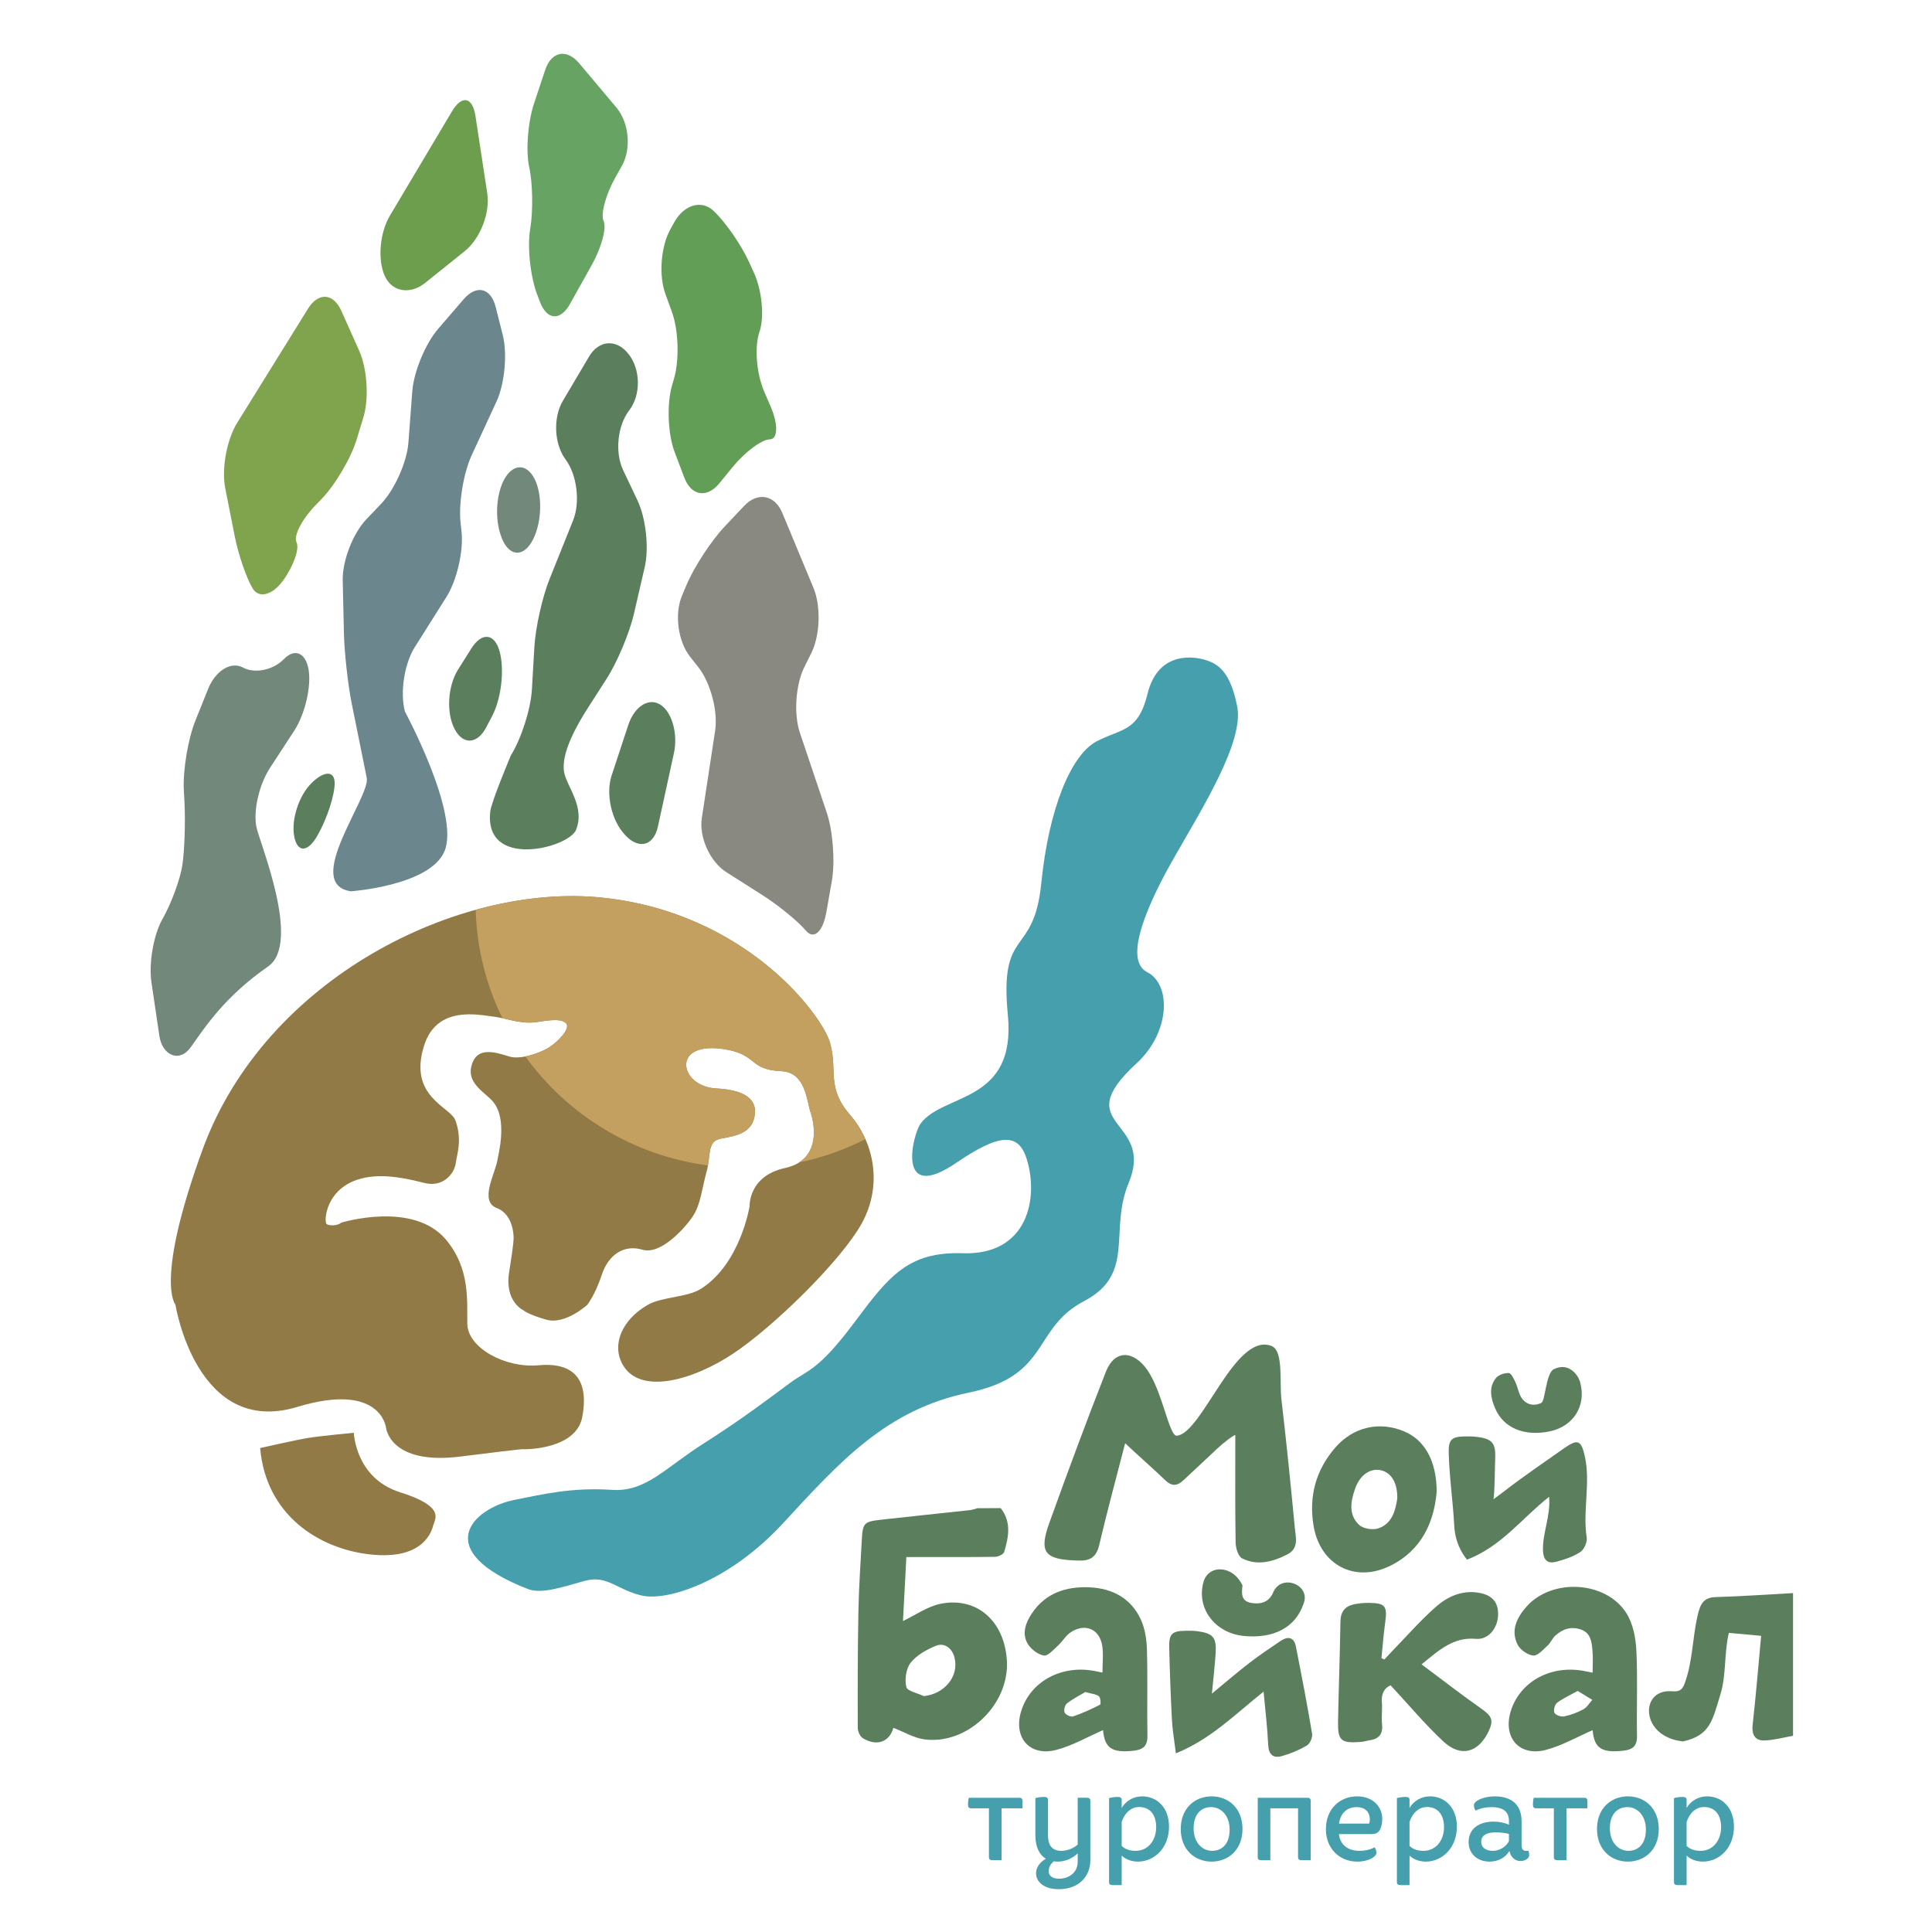 <?xml version="1.0" encoding="utf-8"?>
<!-- Generator: Adobe Illustrator 16.0.0, SVG Export Plug-In . SVG Version: 6.00 Build 0)  -->
<!DOCTYPE svg PUBLIC "-//W3C//DTD SVG 1.1//EN" "http://www.w3.org/Graphics/SVG/1.1/DTD/svg11.dtd">
<svg version="1.1" id="Layer_1" xmlns="http://www.w3.org/2000/svg" xmlns:xlink="http://www.w3.org/1999/xlink" x="0px" y="0px"
	 width="400px" height="400px" viewBox="0 0 400 400" enable-background="new 0 0 400 400" xml:space="preserve">
<g>
	<g>
		<g>
			<g>
				<path fill="#917A45" d="M108.371,300.06c0,0,10.878,0.195,12.181-6.678c1.296-6.868-0.931-11.461-9.07-10.715
					c-6.801,0.624-14.597-3.533-14.729-8.54c-0.098-4.726,0.664-11.373-4.399-17.446c-6.778-8.138-21.689-3.546-21.689-3.546
					c-0.853,0.695-2.662,0.711-3.078,0.238c-0.614-0.678-0.033-9.47,10.69-9.852c3.202-0.111,6.875,0.701,9.658,1.41
					c3.635,0.925,6.181-1.747,6.459-4.336c0.156-1.395,1.381-4.577-0.113-8.647c-1.074-2.848-9.843-4.878-6.469-15.499
					c2.65-8.34,11.267-6.309,13.988-6.022c2.914,0.302,5.775,1.649,9.193,1.207c1.676-0.21,4.908-0.955,6.159,0.184
					c1.161,1.048-1.742,3.986-3.565,5.094c-2.105,1.267-5.932,2.478-8.06,1.848c-2.555-0.757-7.069-2.506-7.99,2.268
					c-0.691,3.479,3.104,5.26,4.634,7.179c2.922,3.657,1.033,10.707,0.786,12.107c-0.451,2.67-3.765,8.407-0.12,9.791
					c3.646,1.395,3.499,6.232,3.499,6.232s0.074,0.895-0.921,7.028c-1.004,6.13,2.949,7.911,2.949,7.911s0.843,0.841,4.761,1.954
					c3.918,1.097,8.449-3.066,8.449-3.066s1.625-2.005,3.009-6.201c1.375-4.199,4.605-6.358,8.425-5.224
					c3.808,1.125,8.823-4.486,10.45-6.942c1.635-2.467,1.86-5.749,2.833-9.203c0.969-3.447-0.037-6.361,3.121-6.89
					c3.129-0.525,5.972-1.211,6.719-4.174c0.753-2.938-0.446-5.806-7.915-6.186c-7.685-0.391-9.527-10.264,2.399-8.006
					c6.218,1.183,4.536,4.146,11.184,4.439c5.066,0.228,5.22,6.258,6.03,8.554c0.794,2.298,2.332,9.837-5.294,11.497
					c-7.611,1.648-7.336,7.891-7.336,7.891s-1.87,11.838-9.999,17.07c-2.924,1.886-8.175,1.657-11.157,3.408
					c-5.275,3.077-7.424,8.148-5.162,12.263c3.545,6.457,14.579,3.323,22.857-2.173c8.307-5.479,22.514-19.338,26.758-27.138
					c4.239-7.815,2.469-16.624-2.512-22.338c-4.959-5.718-2.508-9.125-4.12-14.86c-1.6-5.712-17.328-26.945-47.089-30.094
					c-29.766-3.156-69.906,16.686-82.844,52.171c-9.954,27.301-5.619,32.057-5.619,32.057s4.324,27.546,25.258,21.201
					c17.234-5.226,18.338,4.241,18.338,4.241s0.693,7.918,15.562,6.022C110.305,299.669,108.371,300.06,108.371,300.06z"/>
			</g>
			<path fill="#459FAD" d="M256.155,146.319c-1.402-7.25-3.961-8.958-6.833-9.753c-3.278-0.915-9.716-1.085-11.719,7.022
				c-1.973,8.105-5.44,7.162-10.644,9.951c-5.188,2.794-9.814,13.786-11.371,29.325c-1.54,15.54-8.716,8.806-6.926,27.25
				c1.804,18.456-13.462,16.126-18.091,22.564c-1.575,2.186-5.222,16.696,7.445,8.054c8.79-5.998,12.816-6.318,14.53-0.842
				c2.595,8.205,0.218,20.029-13.208,19.582c-11.254-0.374-15.269,4.691-22.38,14.237c-7.571,10.162-9.741,9.911-13.376,12.603
				c-3.641,2.683-9.776,7.393-17.865,12.527c-8.129,5.145-11.983,10.09-19.018,9.623c-8.407-0.557-14.42,0.95-20.006,2.036
				c-8.95,1.729-17.743,10.564,2.613,18.497c2.745,1.078,7.047-0.374,11.738-1.689c4.688-1.307,6.673,1.876,11.868,3.042
				c5.187,1.182,17.973-2.761,29.278-15.047c11.832-12.834,21.439-23.484,38.374-26.971c16.956-3.487,13.092-13.288,23.875-18.943
				c10.787-5.646,5.096-14.51,9.23-24.446c5.578-13.434-12.761-11.572,1.644-24.781c6.959-6.381,7.256-16.306,2.2-18.885
				c-5.069-2.585,0.182-14.364,5.829-24.154C248.937,167.319,257.561,153.572,256.155,146.319z"/>
			<path fill="#72887B" d="M33.004,214.523c0.619,4.011,4.167,5.586,6.499,2.281c3.174-4.49,7.126-10.525,16.005-16.707
				c6.946-4.829-1.74-25.571-2.418-28.877c-0.687-3.31,0.561-8.796,2.778-12.187l5.077-7.79c2.195-3.397,3.53-9.059,2.95-12.574
				c-0.58-3.528-2.868-4.523-5.104-2.222c-2.231,2.296-6.061,3.084-8.498,1.757c-2.459-1.333-5.675,0.648-7.191,4.403l-2.646,6.585
				c-1.503,3.753-2.583,10.143-2.401,14.184l0.149,2.912c0.194,4.045,0,9.772-0.432,12.731c-0.429,2.958-2.298,8.033-4.142,11.277
				c-1.842,3.241-2.866,9.171-2.26,13.177L33.004,214.523z"/>
			<path fill="#5B7F5C" d="M64.488,162.139c2.6-2.574,4.75-2.609,4.8-0.074c0.035,2.521-1.575,7.466-3.589,10.972
				c-2.002,3.509-4.172,3.539-4.798,0.076C60.281,169.642,61.896,164.704,64.488,162.139z"/>
			<path fill="#6B868D" d="M75.929,161.044c0.792,3.971-13.369,21.976-3.291,23.488c0,0,16.365-1.128,19.387-8.284
				c3.264-7.733-8.184-28.919-8.184-28.919c-1.048-3.914-0.139-9.917,2.031-13.338l6.546-10.38c2.16-3.425,3.584-9.524,3.136-13.547
				l-0.198-1.813c-0.436-4.032,0.608-10.327,2.305-14.012l5.149-11.137c1.687-3.675,2.266-9.895,1.264-13.819l-1.461-5.774
				c-1.003-3.925-3.982-4.626-6.621-1.553l-5.271,6.12c-2.644,3.07-5.055,8.885-5.358,12.917l-0.804,10.644
				c-0.302,4.035-2.857,9.735-5.651,12.671l-3.022,3.162c-2.804,2.929-5.013,8.629-4.929,12.679l0.25,10.952
				c0.102,4.049,0.813,10.604,1.619,14.578L75.929,161.044z"/>
			<path fill="#80A34D" d="M63.774,63.9c2.145-3.445,5.24-3.24,6.902,0.462l3.693,8.261c1.658,3.692,2.049,9.889,0.876,13.766
				l-1.398,4.577c-1.171,3.885-4.441,9.423-7.26,12.335l-1.248,1.297c-2.829,2.906-4.595,6.354-3.953,7.665
				c0.664,1.298-0.58,4.853-2.75,7.893c-2.163,3.034-5.004,3.812-6.293,1.724c-1.29-2.086-3.002-7.046-3.78-11.019l-1.934-9.821
				c-0.788-3.97,0.323-10.038,2.467-13.48L63.774,63.9z"/>
			<path fill="#6C9E4E" d="M93.564,23.079c2.069-3.479,4.269-3.048,4.877,0.956l2.448,16.033c0.612,4.003-1.476,9.356-4.623,11.887
				l-8.217,6.601c-3.167,2.541-6.94,1.869-8.413-1.474c-1.482-3.358-0.996-8.94,1.083-12.425L93.564,23.079z"/>
			<path fill="#67A463" d="M119.934,13.12c-2.605-3.103-5.775-2.494-7.053,1.353l-2.33,7.007c-1.278,3.848-1.715,9.74-0.988,13.106
				c0.742,3.364,0.83,9.141,0.207,12.838c-0.631,3.699,0.026,9.815,1.462,13.605l0.566,1.481c1.428,3.784,4.232,3.992,6.194,0.45
				l4.588-8.207c1.962-3.538,3.048-7.588,2.393-8.997c-0.65-1.414,0.437-5.463,2.421-8.994l1.362-2.43
				c1.995-3.523,1.478-8.954-1.126-12.055L119.934,13.12z"/>
			<path fill="#639E57" d="M147.604,43.542c-2.436-2.201-6.024-1.102-7.989,2.441l-0.839,1.518
				c-1.959,3.534-2.414,9.551-1.015,13.346l1.312,3.62c1.421,3.802,1.614,10.088,0.461,13.965l-0.362,1.24
				c-1.153,3.879-0.924,10.155,0.509,13.94l1.995,5.268c1.425,3.793,4.686,4.325,7.257,1.187l2.735-3.353
				c2.563-3.132,6.03-5.72,7.713-5.749c1.686-0.023,1.767-3.089,0.167-6.812l-1.345-3.118c-1.593-3.72-2.03-9.268-0.967-12.318
				c1.053-3.059,0.545-8.569-1.14-12.251l-1.013-2.218C153.396,50.564,150.043,45.749,147.604,43.542z"/>
			<path fill="#8A8981" d="M161.962,106.181c-1.556-3.745-5.103-4.392-7.889-1.449l-4.03,4.268
				c-2.786,2.939-6.347,8.399-7.918,12.133l-0.944,2.25c-1.566,3.728-0.82,9.393,1.684,12.575l1.762,2.235
				c2.495,3.191,4.043,9.075,3.434,13.078l-2.755,18.097c-0.605,4.004,1.695,9.062,5.106,11.227l7.319,4.648
				c3.417,2.167,7.522,5.527,9.133,7.447c1.61,1.924,3.5,0.241,4.209-3.744l1.15-6.541c0.708-3.992,0.228-10.395-1.077-14.238
				l-5.535-16.455c-1.298-3.834-0.896-9.945,0.912-13.58l1.492-3.007c1.782-3.629,1.972-9.666,0.41-13.403L161.962,106.181z"/>
			<path fill="#5B7F5C" d="M130.16,73.341c-2.462-3.216-6.164-2.991-8.212,0.498l-5.422,9.165
				c-2.053,3.488-1.796,8.948,0.572,12.124c2.367,3.185,3.063,8.853,1.554,12.615l-4.844,12.07
				c-1.523,3.76-2.946,10.14-3.177,14.185l-0.509,8.797c-0.242,4.045-2.204,10.157-4.345,13.586c0,0-4.025,9.543-4.26,11.561
				c-1.44,12.175,16.251,7.623,17.75,3.862c1.884-4.705-1.822-8.85-2.445-11.792c-0.832-3.971,2.746-10.096,4.929-13.504
				l3.848-5.993c2.186-3.403,4.716-9.427,5.636-13.371l2.239-9.692c0.931-3.945,0.262-10.164-1.48-13.822l-2.982-6.298
				c-1.742-3.656-1.171-9.229,1.255-12.369c2.424-3.148,2.393-8.353-0.059-11.571L130.16,73.341z"/>
			<path fill="#72887B" d="M104.688,98.76c1.964-3.03,4.783-2.59,6.255,0.977c1.473,3.57,1.085,9.179-0.868,12.472
				c-1.949,3.282-4.749,2.887-6.226-0.885l-0.049-0.181C102.331,107.367,102.733,101.796,104.688,98.76z"/>
			<path fill="#5B7F5C" d="M97.578,134.272c2.156-3.431,4.786-3.189,5.846,0.539c1.054,3.731,0.385,9.717-1.468,13.313l-1.242,2.372
				c-1.85,3.601-4.818,3.806-6.588,0.459c-1.758-3.345-1.443-8.887,0.704-12.321L97.578,134.272z"/>
			<path fill="#5B7F5C" d="M136.746,145.903c-2.408-1.544-5.393,0.336-6.661,4.187l-3.455,10.472
				c-1.268,3.845-0.013,9.388,2.785,12.311l0.125,0.135c2.812,2.92,5.809,2.075,6.675-1.874l3.318-15.226
				C140.394,151.948,139.138,147.452,136.746,145.903z"/>
			<path fill="#C3A05F" d="M165.389,240.69c4.866-0.999,9.469-2.664,13.779-4.829c-0.816-1.843-1.882-3.556-3.185-5.05
				c-4.959-5.718-2.508-9.125-4.12-14.86c-1.6-5.712-17.328-26.945-47.089-30.094c-8.233-0.875-17.261,0.023-26.288,2.512
				c0.223,8.036,2.191,15.626,5.542,22.442c2.18,0.484,4.415,1.152,6.965,0.822c1.676-0.21,4.908-0.955,6.159,0.184
				c1.161,1.048-1.742,3.986-3.565,5.094c-1.244,0.748-3.086,1.468-4.825,1.81c8.717,12.084,22.232,20.506,37.818,22.574
				c0.492-2.858,0.083-5.13,2.832-5.592c3.129-0.525,5.972-1.211,6.719-4.174c0.753-2.938-0.446-5.806-7.915-6.186
				c-7.685-0.391-9.527-10.264,2.399-8.006c6.218,1.183,4.536,4.146,11.184,4.439c5.066,0.228,5.22,6.258,6.03,8.554
				C168.5,232.28,169.682,237.982,165.389,240.69z"/>
		</g>
		<path fill="#917A45" d="M82.861,308.97c-9.312-2.93-9.603-12.331-9.603-12.331s-7.063,0.674-9.439,1.066
			c-2.467,0.392-9.956,2.095-9.956,2.095c1.161,13.768,12.062,20.921,22.978,22.05c10.916,1.121,12.545-4.854,12.895-6.155
			C90.091,314.403,92.174,311.896,82.861,308.97z"/>
	</g>
	<g>
		<path fill-rule="evenodd" clip-rule="evenodd" fill="#5B7F5C" d="M207.189,312.25c2.252,2.867,1.646,6.004,0.702,9.087
			c-0.153,0.49-1.229,0.978-1.883,0.987c-6.05,0.074-12.101,0.044-18.354,0.044c-0.24,4.522-0.479,9.006-0.701,13.246
			c2.628-1.244,5.099-3.038,7.82-3.575c7.522-1.484,13.211,3.625,13.693,11.796c0.528,8.985-8.042,17.373-16.952,16.301
			c-2.262-0.272-4.397-1.589-6.558-2.411c-0.756,2.856-3.361,3.937-6.301,2.16c-0.59-0.352-1.06-1.405-1.063-2.14
			c-0.023-8.064-0.021-16.131,0.134-24.192c0.092-4.867,0.439-9.723,0.692-14.584c0.191-3.623,0.418-3.92,3.89-4.316
			c6.168-0.698,12.351-1.322,18.525-2c0.532-0.058,1.04-0.266,1.561-0.402C203.988,312.25,205.591,312.25,207.189,312.25z
			 M191.272,351.16c4.313-0.45,7.3-4.1,6.356-7.945c-0.475-1.955-2.078-3.213-3.891-2.46c-1.914,0.79-3.953,1.924-5.193,3.498
			c-0.961,1.217-1.262,3.453-0.901,5.019C187.838,350.13,189.998,350.546,191.272,351.16z"/>
		<path fill-rule="evenodd" clip-rule="evenodd" fill="#5B7F5C" d="M371.228,359.38c-1.936,0.342-3.867,0.877-5.814,0.964
			c-1.933,0.087-2.794-1.012-2.544-3.269c0.677-6.054,1.172-12.129,1.756-18.395c-2.344-0.214-4.604-0.419-6.689-0.611
			c-1.021,4.357-0.486,8.678-1.766,12.821c-1.625,5.264-2.088,8.425-7.729,9.651c-7.571-0.84-8.582-7.866-5.177-9.813
			c2.633-1.503,4.444,0.746,5.516-2.165c1.699-4.604,1.574-9.188,2.672-14.007c0.539-2.375,1.172-3.823,3.75-3.896
			c5.345-0.152,10.689-0.539,16.026-0.829C371.228,339.684,371.228,349.53,371.228,359.38z"/>
		<path fill-rule="evenodd" clip-rule="evenodd" fill="#5B7F5C" d="M243.642,297.249c5.302-0.476,12.057-21.544,19.629-18.573
			c2.495,0.979,1.618,7.51,2.027,10.986c1.043,8.866,1.933,17.749,2.781,26.637c0.186,1.966,0.901,4.273-1.559,5.531
			c-3.003,1.533-6.194,2.395-9.357,0.813c-0.808-0.404-1.321-2.14-1.343-3.273c-0.116-7.413-0.062-14.828-0.062-22.244
			c-0.278-0.097-2.658,1.759-3.645,2.702c-2.365,2.261-4.786,4.458-7.167,6.701c-1.268,1.201-2.414,1.175-3.695-0.058
			c-2.122-2.046-4.338-4.001-6.514-5.998c-0.575-0.53-1.137-1.067-1.786-1.674c-1.842,7.163-3.74,14.125-5.386,21.145
			c-0.583,2.487-1.964,3.252-4.233,3.149c-0.159-0.012-0.32,0-0.475-0.009c-6.63-0.22-7.8-1.711-5.578-7.858
			c3.772-10.458,7.62-20.894,11.692-31.239c1.841-4.673,5.764-4.383,8.59-0.321C240.695,288.17,242.066,297.39,243.642,297.249z"/>
		<path fill-rule="evenodd" clip-rule="evenodd" fill="#5B7F5C" d="M286.619,343.578c0.549-0.588,1.09-1.188,1.654-1.768
			c2.992-3.08,5.829-6.341,9.048-9.169c2.403-2.11,5.397-3.455,8.804-2.885c2.893,0.488,4.137,2.019,4.038,4.685
			c-0.098,2.66-2.02,5.102-4.58,4.865c-4.635-0.422-7.563,2.271-11.26,5.283c4.259,3.174,8.257,6.283,12.397,9.192
			c2.13,1.496,2.58,2.372,1.483,4.669c-2.14,4.46-5.764,5.46-9.388,2.085c-3.821-3.567-7.194-7.617-10.9-11.601
			c-1.292,0.514-1.958,1.715-1.81,3.544c0.125,1.506-0.126,3.045,0.035,4.546c0.21,2.011-0.654,2.986-2.546,3.28
			c-0.627,0.094-1.242,0.306-1.869,0.347c-4.142,0.298-4.772-0.253-4.695-4.355c0.135-6.866,0.385-13.726,0.495-20.59
			c0.03-2.021,0.954-3.157,2.821-3.556c1.001-0.216,2.053-0.294,3.08-0.286c3.363,0.023,3.837,0.665,3.374,3.975
			c-0.346,2.475-0.532,4.971-0.786,7.46C286.215,343.394,286.418,343.488,286.619,343.578z"/>
		<path fill-rule="evenodd" clip-rule="evenodd" fill="#5B7F5C" d="M228.375,358.207c-3.196,1.386-6.299,3.2-9.649,4.082
			c-5.554,1.463-9.003-2.558-7.291-8.052c1.911-6.154,8.417-9.647,15.349-8.245c0.46,0.096,0.916,0.189,1.469,0.302
			c0-1.92,0.223-3.77-0.048-5.545c-0.538-3.497-3.566-4.771-6.552-2.785c-1.011,0.675-1.657,1.874-2.583,2.714
			c-0.92,0.828-2.103,2.225-2.953,2.081c-1.252-0.213-2.706-1.337-3.368-2.483c-1.237-2.144-0.35-4.399,0.922-6.287
			c2.813-4.186,7.07-5.555,11.848-5.354c4.798,0.203,8.703,2.277,10.727,6.779c0.85,1.9,1.167,4.16,1.22,6.268
			c0.165,5.907-0.009,11.826,0.099,17.735c0.034,2.083-0.923,2.821-2.777,3.04C230.199,362.988,228.701,361.915,228.375,358.207z
			 M224.706,350.316c-1.091,0.651-2.546,1.381-3.807,2.353c-0.434,0.332-0.691,1.413-0.474,1.902
			c0.204,0.457,1.268,0.953,1.741,0.795c1.919-0.652,3.781-1.498,5.584-2.425c0.197-0.101,0.12-1.462-0.228-1.739
			C226.955,350.747,226.062,350.703,224.706,350.316z"/>
		<path fill-rule="evenodd" clip-rule="evenodd" fill="#5B7F5C" d="M329.736,358.215c-3.213,1.391-6.319,3.199-9.667,4.08
			c-5.538,1.454-8.988-2.591-7.262-8.08c1.932-6.154,8.425-9.627,15.36-8.217c0.453,0.095,0.911,0.181,1.566,0.309
			c0-1.634,0.116-3.146-0.032-4.635c-0.169-1.732-0.339-3.582-2.393-4.297c-2.026-0.703-3.796-0.104-5.299,1.264
			c-0.632,0.573-0.963,1.48-1.592,2.055c-0.919,0.83-2.051,2.159-2.975,2.068c-1.174-0.113-2.712-1.196-3.25-2.28
			c-1.469-2.953-0.124-5.612,1.857-7.851c5.271-5.96,16.486-5.334,20.697,1.389c1.353,2.158,1.913,5.077,2.046,7.688
			c0.292,5.898,0.023,11.819,0.134,17.731c0.036,2.101-0.964,2.81-2.801,3.02C331.543,362.982,330.074,361.919,329.736,358.215z
			 M326.645,350.089c-1.506,0.834-2.994,1.498-4.269,2.455c-0.476,0.359-0.802,1.576-0.544,2.073
			c0.246,0.487,1.383,0.877,2.016,0.744c1.371-0.281,2.737-0.792,3.97-1.467c0.749-0.403,1.239-1.286,1.849-1.956
			C328.774,351.393,327.885,350.848,326.645,350.089z"/>
		<path fill-rule="evenodd" clip-rule="evenodd" fill="#5B7F5C" d="M297.442,308.922c-0.528,5.973-2.926,11.94-9.56,15.235
			c-7.374,3.666-14.557-0.143-15.921-8.251c-1.026-6.11,0.48-11.588,4.52-16.225c3.738-4.288,9.104-5.433,14.129-3.376
			C294.909,298.064,297.47,302.415,297.442,308.922z M289.29,310.267c0.077-3.274-1.257-5.382-3.395-5.868
			c-2.18-0.498-4.332,0.98-5.319,3.774c-0.941,2.643-1.436,5.456,0.831,7.556c0.864,0.802,2.907,1.1,4.063,0.672
			C288.356,315.334,288.932,312.527,289.29,310.267z"/>
		<path fill-rule="evenodd" clip-rule="evenodd" fill="#5B7F5C" d="M320.728,309.895c-5.894,4.667-9.707,10.139-16.99,13.021
			c-1.94-2.403-2.545-4.915-2.658-7.096c-0.262-5.025-1.02-10.059-1.14-15.091c-0.059-2.653,0.622-3.273,3.195-3.329
			c0.798-0.018,1.604-0.021,2.395,0.065c3.459,0.379,4.203,1.26,4.023,4.74c-0.065,1.273-0.062,6.324-0.334,8.202
			c1.008-0.756,1.647-1.22,2.271-1.704c3.712-2.893,8.438-6.107,12.277-8.815c2.87-2.023,3.596-1.76,4.349,1.604
			c1.236,5.505-0.471,11.257,0.393,16.833c0.146,0.943-0.528,2.476-1.314,2.998c-1.472,0.978-3.263,1.566-4.997,2.026
			c-1.687,0.444-2.636-0.25-2.735-2.228C319.286,317.539,321.082,313.879,320.728,309.895z"/>
		<path fill-rule="evenodd" clip-rule="evenodd" fill="#5B7F5C" d="M261.613,350.237c-5.828,4.615-10.857,9.811-18.155,12.773
			c-0.315-2.552-0.698-4.697-0.818-6.854c-0.264-5.025-0.448-10.059-0.569-15.093c-0.063-2.784,0.604-3.391,3.337-3.429
			c0.798-0.008,1.604-0.023,2.396,0.078c3.362,0.429,4.098,1.269,3.876,4.63c-0.166,2.605-0.477,5.202-0.768,8.295
			c2.779-2.282,5.226-4.391,7.777-6.362c2.083-1.603,4.268-3.072,6.446-4.541c1.521-1.028,2.779-0.792,3.163,1.149
			c1.19,6.008,2.346,12.021,3.357,18.058c0.132,0.755-0.43,2.054-1.063,2.431c-1.604,0.955-3.385,1.698-5.185,2.205
			c-1.812,0.508-2.755-0.288-2.846-2.359C262.402,357.665,261.967,354.123,261.613,350.237z"/>
		<path fill-rule="evenodd" clip-rule="evenodd" fill="#5B7F5C" d="M319.127,290.444c-1.475,0.74-3.205,0.452-4.18-1.156
			c-0.56-0.918-0.712-2.074-1.173-3.063c-0.352-0.737-0.876-1.912-1.383-1.946c-0.883-0.059-2.124,0.359-2.665,1.027
			c-1.575,1.948-1.056,4.205-0.174,6.278c1.737,4.063,5.979,5.826,11.193,4.789c5.013-0.997,7.746-5.31,6.407-10.198
			c-0.19-0.693-0.602-1.404-1.096-1.93c-1.227-1.294-2.74-1.561-4.352-0.767C320.063,284.288,319.933,290.043,319.127,290.444z"/>
		<path fill-rule="evenodd" clip-rule="evenodd" fill="#5B7F5C" d="M257.245,328.248c-0.184,1.558-0.342,3.211,1.704,3.602
			c1.932,0.37,3.736-0.068,4.612-2.065c1.623-4.153,8.019-1.686,6.285,2.348c-1.66,4.844-6.197,7.201-12.401,6.566
			c-5.754-0.586-9.803-5.559-8.286-11.132C250.151,323.92,255.199,323.92,257.245,328.248z"/>
	</g>
	<g>
		<path fill="#459FAD" d="M205.521,385.135c-0.557,0-0.774-0.194-0.774-0.605v-10.145h-3.729c-0.411,0-0.605-0.218-0.605-0.774
			c0-0.437,0.049-0.97,0.17-1.403h10.507c0.412,0,0.605,0.217,0.605,0.773v1.404h-4.333v10.75H205.521z"/>
		<path fill="#459FAD" d="M214.506,387.822c0-1.065,0.654-2.18,2.034-3.002c-1.404-0.824-2.179-2.494-2.179-4.892v-7.65
			c0.604-0.169,1.234-0.242,1.815-0.242c0.557,0,0.799,0.193,0.799,0.604v7.313c0,2.13,0.872,3.243,2.761,3.243
			c1.186,0,2.517-0.483,3.389-1.308v-9.683h1.841c0.557,0,0.775,0.192,0.775,0.604v12.396c0,3.026-2.131,5.931-6.538,5.931
			C216.201,391.139,214.506,389.663,214.506,387.822z M218.187,385.354c-0.727,0.604-1.065,1.282-1.065,2.106
			c0,0.87,0.727,1.501,2.155,1.501c1.961,0,3.849-1.188,3.849-3.511v-1.743c-0.968,0.993-2.565,1.719-4.139,1.719
			C218.695,385.426,218.429,385.401,218.187,385.354z"/>
		<path fill="#459FAD" d="M229.617,372.278c0.605-0.169,1.234-0.242,1.815-0.242c0.557,0,0.799,0.193,0.799,0.604v1.672
			c0.896-1.501,2.494-2.396,4.237-2.396c3.124,0,5.568,2.371,5.568,6.27c0,4.407-3.051,7.24-6.439,7.24
			c-1.26,0-2.494-0.412-3.366-1.236v6.102h-1.84c-0.557,0-0.774-0.192-0.774-0.604V372.278z M232.231,377.219v4.962
			c0.775,0.751,1.817,1.017,2.905,1.017c2.445,0,4.237-2.032,4.237-4.915c0-2.542-1.282-4.163-3.511-4.163
			C234.387,374.119,232.958,375.063,232.231,377.219z"/>
		<path fill="#459FAD" d="M250.854,385.426c-3.438,0-6.393-2.421-6.393-6.755c0-4.335,2.955-6.755,6.393-6.755
			s6.392,2.42,6.392,6.755C257.245,383.005,254.291,385.426,250.854,385.426z M250.95,383.197c1.961,0,3.631-1.331,3.631-4.382
			s-1.864-4.673-3.825-4.673s-3.631,1.331-3.631,4.382S248.989,383.197,250.95,383.197z"/>
		<path fill="#459FAD" d="M271.363,385.135h-1.84c-0.557,0-0.774-0.194-0.774-0.605v-10.145h-5.739v10.75h-1.84
			c-0.557,0-0.774-0.194-0.774-0.605v-12.322h10.192c0.558,0,0.775,0.192,0.775,0.604V385.135z"/>
		<path fill="#459FAD" d="M284.973,383.609c0,0.774-1.55,1.816-3.971,1.816c-3.777,0-6.489-2.809-6.489-6.707
			c0-4.285,2.954-6.803,6.489-6.803c3.1,0,5.181,2.032,5.181,4.696c0,0.799-0.169,1.55-0.41,2.059
			c-0.389,0.799-0.896,1.064-1.914,1.064H277.2c0.291,2.325,1.985,3.462,4.261,3.462c1.139,0,2.132-0.218,3.148-0.726
			C284.803,382.714,284.973,383.223,284.973,383.609z M277.225,377.558h6.223c0.121-0.243,0.17-0.533,0.17-0.8
			c0-1.598-0.969-2.615-2.761-2.615C278.871,374.143,277.516,375.426,277.225,377.558z"/>
		<path fill="#459FAD" d="M289.212,372.278c0.605-0.169,1.235-0.242,1.816-0.242c0.556,0,0.799,0.193,0.799,0.604v1.672
			c0.896-1.501,2.494-2.396,4.237-2.396c3.123,0,5.568,2.371,5.568,6.27c0,4.407-3.051,7.24-6.44,7.24
			c-1.26,0-2.494-0.412-3.365-1.236v6.102h-1.84c-0.558,0-0.775-0.192-0.775-0.604V372.278z M291.827,377.219v4.962
			c0.774,0.751,1.815,1.017,2.904,1.017c2.446,0,4.238-2.032,4.238-4.915c0-2.542-1.283-4.163-3.511-4.163
			C293.981,374.119,292.553,375.063,291.827,377.219z"/>
		<path fill="#459FAD" d="M316.452,383.197c0.097,0.291,0.146,0.582,0.146,0.921c0,0.533-0.678,1.187-1.815,1.187
			c-0.944,0-1.961-0.604-2.275-2.082c-0.823,1.355-2.301,2.203-4.093,2.203c-2.566,0-4.358-1.646-4.358-4.044
			c0-2.663,2.034-4.238,5.206-4.238c1.089,0,2.422,0.268,3.147,0.654v-0.822c0-1.841-1.162-2.833-3.632-2.833
			c-1.138,0-2.252,0.218-3.268,0.727c-0.194-0.242-0.363-0.75-0.363-1.139c0-0.773,1.815-1.814,4.333-1.814
			c3.462,0,5.545,1.718,5.545,5.156v4.843c0,0.993,0.339,1.282,0.92,1.282H316.452z M312.409,381.188v-1.477
			c-0.582-0.219-1.937-0.34-2.76-0.34c-1.912,0-2.979,0.68-2.979,1.938c0,1.283,1.042,1.888,2.397,1.888
			C310.375,383.197,311.779,382.446,312.409,381.188z"/>
		<path fill="#459FAD" d="M322.484,385.135c-0.557,0-0.775-0.194-0.775-0.605v-10.145h-3.728c-0.412,0-0.605-0.218-0.605-0.774
			c0-0.437,0.048-0.97,0.169-1.403h10.508c0.412,0,0.605,0.217,0.605,0.773v1.404h-4.334v10.75H322.484z"/>
		<path fill="#459FAD" d="M337.037,385.426c-3.438,0-6.393-2.421-6.393-6.755c0-4.335,2.955-6.755,6.393-6.755
			c3.438,0,6.393,2.42,6.393,6.755C343.43,383.005,340.476,385.426,337.037,385.426z M337.134,383.197
			c1.962,0,3.632-1.331,3.632-4.382s-1.864-4.673-3.825-4.673s-3.631,1.331-3.631,4.382S335.173,383.197,337.134,383.197z"/>
		<path fill="#459FAD" d="M346.579,372.278c0.605-0.169,1.235-0.242,1.816-0.242c0.557,0,0.8,0.193,0.8,0.604v1.672
			c0.896-1.501,2.493-2.396,4.236-2.396c3.124,0,5.568,2.371,5.568,6.27c0,4.407-3.051,7.24-6.44,7.24
			c-1.259,0-2.493-0.412-3.364-1.236v6.102h-1.841c-0.558,0-0.775-0.192-0.775-0.604V372.278z M349.195,377.219v4.962
			c0.773,0.751,1.815,1.017,2.904,1.017c2.445,0,4.237-2.032,4.237-4.915c0-2.542-1.283-4.163-3.512-4.163
			C351.349,374.119,349.921,375.063,349.195,377.219z"/>
	</g>
</g>
</svg>
